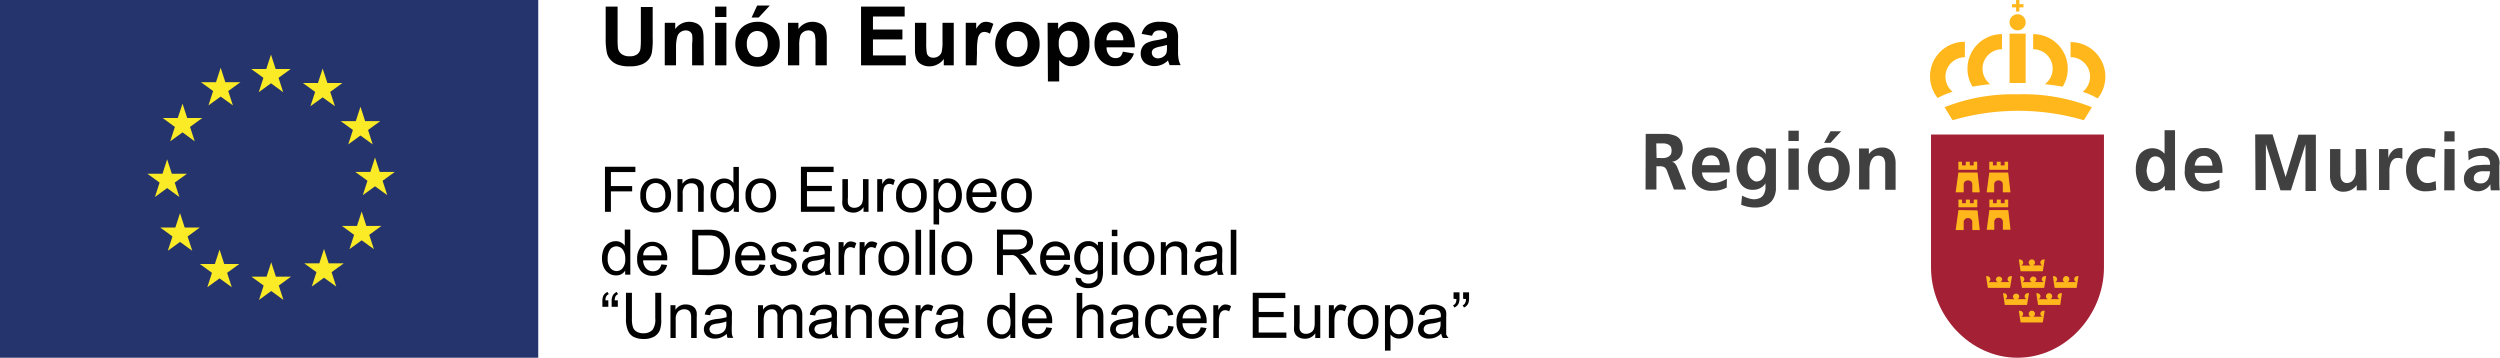 <svg id="Capa_1" data-name="Capa 1" xmlns="http://www.w3.org/2000/svg" viewBox="0 0 310.64 44.45"><defs><style>.cls-1{fill:#a32035;}.cls-2{fill:#ffb71b;}.cls-2,.cls-4{fill-rule:evenodd;}.cls-3{fill:#404040;}.cls-4,.cls-5{fill:#010101;}.cls-6{fill:#25346c;}.cls-7{fill:#fbea26;}</style></defs><path class="cls-1" d="M261.43,16.72V33.23c0,5.93-4.81,11.22-10.75,11.22s-10.74-5.29-10.74-11.22V16.72Z"/><path class="cls-2" d="M250.12,36.82a.4.4,0,0,1,.79,0,.37.37,0,0,1-.25.35h1.18a.37.37,0,0,1-.27-.36.4.4,0,0,1,.41-.38h.14l-.25,1.46h-2.76s-.22-1.45-.22-1.45H249a.38.38,0,0,1,.39.38.38.38,0,0,1-.27.36s1.22,0,1.22,0A.38.38,0,0,1,250.12,36.82Zm4.1,0a.39.39,0,0,1,.78,0,.37.37,0,0,1-.24.35h1.18a.38.38,0,0,1-.28-.36.41.41,0,0,1,.41-.38h.14L256,37.89h-2.76s-.22-1.45-.22-1.45h.14a.38.38,0,0,1,.12.74h1.21A.37.37,0,0,1,254.22,36.82Zm-2.14-4.2a.39.39,0,0,1,.78,0,.4.4,0,0,1-.24.36h1.18a.38.38,0,0,1-.28-.36.41.41,0,0,1,.42-.38h.13l-.24,1.47h-2.76s-.22-1.46-.22-1.46H251a.39.39,0,0,1,.39.38.37.37,0,0,1-.27.36h1.21A.4.4,0,0,1,252.08,32.62ZM248,34.7a.4.4,0,0,1,.79,0,.38.38,0,0,1-.25.35h1.18a.38.38,0,0,1-.27-.36.4.4,0,0,1,.41-.38H250l-.24,1.46H247s-.22-1.45-.22-1.45h.14a.39.39,0,0,1,.4.38.38.38,0,0,1-.28.36h1.22A.39.39,0,0,1,248,34.7Zm4.25,0a.4.4,0,0,1,.79,0,.38.38,0,0,1-.25.35h1.18a.39.39,0,0,1-.27-.36.4.4,0,0,1,.41-.38h.14L254,35.77h-2.76L251,34.32h.14a.39.39,0,0,1,.4.38.38.38,0,0,1-.28.36h1.22A.39.39,0,0,1,252.21,34.7Zm4.1,0a.39.39,0,1,1,.54.35H258a.38.38,0,0,1-.27-.36.4.4,0,0,1,.41-.38h.13l-.24,1.46H255.3s-.22-1.45-.22-1.45h.14a.39.39,0,0,1,.39.38.38.38,0,0,1-.27.36h1.21A.38.38,0,0,1,256.31,34.7ZM252.08,39a.39.39,0,1,1,.54.35h1.18a.38.38,0,0,1-.28-.36.41.41,0,0,1,.42-.38h.13l-.24,1.46h-2.76s-.22-1.45-.22-1.45H251a.39.39,0,0,1,.39.38.38.38,0,0,1-.27.36h1.21A.38.38,0,0,1,252.08,39Z"/><path class="cls-2" d="M243.34,21.44,243,23.9H244v-1a.5.5,0,0,1,.54-.48.49.49,0,0,1,.53.48v1H246l-.28-2.46Zm1.17-.34h-1.17v-1h.45v.45h.47v-.45h.5v.45h.48v-.45h.44v1Zm2.67.34-.33,2.46h.94v-1a.5.5,0,0,1,.54-.48.49.49,0,0,1,.53.48v1h.95l-.28-2.46Zm1.17-.34h-1.17v-1h.45v.45h.47v-.45h.5v.45h.48v-.45h.44v1Zm-5,5L243,28.59H244v-1a.5.5,0,0,1,.54-.49.5.5,0,0,1,.53.49v1H246l-.28-2.45Zm1.17-.35h-1.17v-.95h.45v.45h.47v-.45h.5v.45h.48v-.45h.44v.95Zm2.67.35-.33,2.45h.94v-1a.5.5,0,0,1,.54-.49.5.5,0,0,1,.53.49v1h.95l-.28-2.45Zm1.17-.35h-1.17v-.95h.45v.45h.47v-.45h.5v.45h.48v-.45h.44v.95Z"/><path class="cls-2" d="M250,.51h.51V0h.41V.51h.51V.92h-.51v.51h-.41V.92H250Zm.73,11.21a23.09,23.09,0,0,1,9.2,1.6l-1,1.62a29,29,0,0,0-16.31,0l-1-1.62A23.11,23.11,0,0,1,250.7,11.72Zm-9.95.47a4.29,4.29,0,0,1,3.37-7V7.11a2.42,2.42,0,0,0-1.53,4.29A10,10,0,0,0,240.75,12.19Zm13.31-1.73a2.41,2.41,0,0,0-1.46-4.34V4.24a4.29,4.29,0,0,1,4.3,4.3,4.23,4.23,0,0,1-.63,2.23C255.57,10.64,254.84,10.54,254.06,10.46Zm4.71.94a2.41,2.41,0,0,0-1.52-4.29V5.23a4.3,4.3,0,0,1,3.37,7A9.79,9.79,0,0,0,258.77,11.4ZM249.7,4.18h2v6.13l-1,0-1,0Zm-4.6,6.59a4.23,4.23,0,0,1-.63-2.23,4.29,4.29,0,0,1,4.29-4.3V6.12a2.41,2.41,0,0,0-1.45,4.34C246.53,10.54,245.79,10.64,245.1,10.77Zm4.6-8a1,1,0,1,1,1,1A1,1,0,0,1,249.7,2.81Z"/><path class="cls-3" d="M269,23.07h0a1.91,1.91,0,0,1-1.52.7,1.8,1.8,0,0,1-1.62-.83,3.61,3.61,0,0,1-.47-1.87,3.55,3.55,0,0,1,.47-1.87,2,2,0,0,1,3.1-.09h0V16.18h1.3v7.47H269Zm-2.27-2a2.56,2.56,0,0,0,.23,1.1,1.16,1.16,0,0,0,.33.4.81.81,0,0,0,.52.17.91.91,0,0,0,.56-.17,1.19,1.19,0,0,0,.34-.4,2,2,0,0,0,.19-.55,3.51,3.51,0,0,0,.05-.55,2.47,2.47,0,0,0-.26-1.1,1.54,1.54,0,0,0-.36-.4,1,1,0,0,0-.53-.14A.88.88,0,0,0,267,20a1.88,1.88,0,0,0-.16.54A2.18,2.18,0,0,0,266.75,21.07Z"/><path class="cls-3" d="M275.78,23.36a3.3,3.3,0,0,1-1.71.41,2.36,2.36,0,0,1-2.59-2.66,3.07,3.07,0,0,1,.58-1.92,2,2,0,0,1,1.72-.79,2,2,0,0,1,1.88.86,4.34,4.34,0,0,1,.49,2.23h-3.44a1.31,1.31,0,0,0,.43,1,1.4,1.4,0,0,0,1,.35,2.42,2.42,0,0,0,.89-.16,3.53,3.53,0,0,0,.76-.36Zm-.87-2.78a1.53,1.53,0,0,0-.26-.85,1,1,0,0,0-.79-.36,1.07,1.07,0,0,0-.82.34,1.54,1.54,0,0,0-.33.87Z"/><path class="cls-3" d="M280.22,16.7h2.16L284,22h0l1.6-5.27h2.16v7h-1.29V17.91h0l-1.81,5.74h-1.3l-1.81-5.74,0,0v5.71h-1.29Z"/><path class="cls-3" d="M294.06,23.65h-1.22V23h0a2,2,0,0,1-1.63.82,1.48,1.48,0,0,1-1.28-.58,2.39,2.39,0,0,1-.41-1.44V18.52h1.29v2.74a2,2,0,0,0,0,.23c0,.08,0,.16,0,.25a2,2,0,0,0,.09.49.81.81,0,0,0,.25.35.64.64,0,0,0,.47.16,1,1,0,0,0,.59-.19,1.16,1.16,0,0,0,.33-.43,1.59,1.59,0,0,0,.17-.55,3.5,3.5,0,0,0,0-.54V18.52h1.29Z"/><path class="cls-3" d="M295.61,18.52h1.15v1.16h0a1.69,1.69,0,0,1,.42-.82,1.18,1.18,0,0,1,.94-.46,1.72,1.72,0,0,1,.39,0v1.34a1.24,1.24,0,0,0-.58-.11.81.81,0,0,0-.59.22,1.36,1.36,0,0,0-.32.55,2.93,2.93,0,0,0-.12.68c0,.23,0,.45,0,.64v1.89h-1.29Z"/><path class="cls-3" d="M302.51,19.62a1.35,1.35,0,0,0-.37-.14,2.44,2.44,0,0,0-.51-.05,1.2,1.2,0,0,0-.95.44,1.82,1.82,0,0,0-.36,1.19,1.92,1.92,0,0,0,.34,1.18,1.14,1.14,0,0,0,1,.5,1.58,1.58,0,0,0,.56-.1,1.52,1.52,0,0,0,.43-.15l.06,1.11a2.59,2.59,0,0,1-.58.11,3.69,3.69,0,0,1-.71.06A2.21,2.21,0,0,1,299.6,23a2.89,2.89,0,0,1-.63-1.93,2.85,2.85,0,0,1,.63-1.9,2.16,2.16,0,0,1,1.77-.76,3.84,3.84,0,0,1,1.26.17Z"/><path class="cls-3" d="M303.74,16.31H305v1.27h-1.29Zm0,2.21H305v5.13h-1.29Z"/><path class="cls-3" d="M306.69,18.79a4.2,4.2,0,0,1,1.73-.39,1.87,1.87,0,0,1,2.14,2.16v.65q0,.75,0,1.29c0,.38,0,.76.05,1.15H309.5a6.42,6.42,0,0,1-.06-.77h0a1.6,1.6,0,0,1-.65.64,1.69,1.69,0,0,1-.89.25,2,2,0,0,1-1.19-.4,1.34,1.34,0,0,1-.55-1.13,1.6,1.6,0,0,1,.25-.93,1.45,1.45,0,0,1,.6-.53,2.6,2.6,0,0,1,.82-.25c.3,0,.58-.05.85-.05h.72a1.12,1.12,0,0,0-.28-.87,1.25,1.25,0,0,0-.85-.24,2.5,2.5,0,0,0-1.53.56Zm.7,3.38a.5.5,0,0,0,.24.46,1,1,0,0,0,.58.16,1,1,0,0,0,.9-.45,2,2,0,0,0,.28-1.06h-.79a.93.93,0,0,0-.23,0,1.79,1.79,0,0,0-.47.11.92.92,0,0,0-.36.28A.69.69,0,0,0,307.39,22.17Z"/><path class="cls-3" d="M204.49,16.63h2.57a3.62,3.62,0,0,1,1,.2,1.44,1.44,0,0,1,.75.56,2,2,0,0,1,.28,1.11,1.66,1.66,0,0,1-.37,1.07,1.51,1.51,0,0,1-1,.54v0a.64.64,0,0,1,.44.25,1.73,1.73,0,0,1,.27.47l1.08,2.72H208l-.81-2.17a1.18,1.18,0,0,0-.32-.56,1,1,0,0,0-.62-.16h-.43v2.89h-1.35Zm1.35,3h.44a3,3,0,0,0,.52,0,1.36,1.36,0,0,0,.46-.13.93.93,0,0,0,.34-.29,1.24,1.24,0,0,0,0-1,1,1,0,0,0-.34-.27,1.64,1.64,0,0,0-.46-.12h-1Z"/><path class="cls-3" d="M214.56,23.3a3.33,3.33,0,0,1-1.71.4,2.36,2.36,0,0,1-2.6-2.66,3.11,3.11,0,0,1,.58-1.92,2.09,2.09,0,0,1,1.73-.79,2.06,2.06,0,0,1,1.88.87,4.32,4.32,0,0,1,.48,2.23h-3.43a1.31,1.31,0,0,0,.43.95,1.43,1.43,0,0,0,1,.35,2.6,2.6,0,0,0,.89-.16,4.93,4.93,0,0,0,.77-.36Zm-.87-2.78a1.44,1.44,0,0,0-.27-.85.93.93,0,0,0-.78-.36,1.1,1.1,0,0,0-.83.34,1.41,1.41,0,0,0-.32.87Z"/><path class="cls-3" d="M220.67,18.45v4.63c0,.17,0,.34,0,.51a4,4,0,0,1-.09.5,2.34,2.34,0,0,1-.42.87,2.07,2.07,0,0,1-.8.59,3.19,3.19,0,0,1-1.29.24,4.55,4.55,0,0,1-1.72-.35l.11-1.13a4.88,4.88,0,0,0,.72.3,2.73,2.73,0,0,0,.72.15,1.84,1.84,0,0,0,.85-.19,1.18,1.18,0,0,0,.44-.48,1.8,1.8,0,0,0,.18-.65c0-.23,0-.46,0-.68h0a1.42,1.42,0,0,1-.57.57,1.77,1.77,0,0,1-1,.25,1.71,1.71,0,0,1-1.55-.79,3.14,3.14,0,0,1-.47-1.8,3.26,3.26,0,0,1,.5-1.8,1.8,1.8,0,0,1,1.6-.86,1.69,1.69,0,0,1,1.52.83h0v-.7Zm-2.43,4.1a1,1,0,0,0,.87-.48,2.12,2.12,0,0,0,.27-1.11,2.28,2.28,0,0,0-.26-1.13.93.93,0,0,0-.82-.47,1,1,0,0,0-.9.51,2.18,2.18,0,0,0-.26,1.12,2,2,0,0,0,.28,1,1.24,1.24,0,0,0,.35.37A.75.75,0,0,0,218.24,22.55Z"/><path class="cls-3" d="M222.22,16.24h1.29v1.28h-1.29Zm0,2.21h1.29v5.13h-1.29Z"/><path class="cls-3" d="M224.64,21.05a2.65,2.65,0,0,1,.75-2,2.58,2.58,0,0,1,1.84-.72,2.64,2.64,0,0,1,1.87.72,2.76,2.76,0,0,1,.74,2,2.69,2.69,0,0,1-.68,1.87,2.75,2.75,0,0,1-3.84,0A2.69,2.69,0,0,1,224.64,21.05Zm1.35-.16c0,.1,0,.2,0,.3a3.06,3.06,0,0,0,.05.32,2.08,2.08,0,0,0,.19.58,1.1,1.1,0,0,0,.39.41,1,1,0,0,0,.6.17,1.12,1.12,0,0,0,.62-.16,1.18,1.18,0,0,0,.39-.41,1.8,1.8,0,0,0,.19-.58,4.46,4.46,0,0,0,.05-.63,1.89,1.89,0,0,0-.3-1.07,1.12,1.12,0,0,0-.95-.46,1.09,1.09,0,0,0-.93.47A1.8,1.8,0,0,0,226,20.89Zm1.46-4.58h1.32l-1.32,1.44h-.79Z"/><path class="cls-3" d="M231,18.45h1.22v.7h0a2,2,0,0,1,1.64-.82,1.55,1.55,0,0,1,1.29.57,2.45,2.45,0,0,1,.39,1.44v3.24h-1.29V20.84c0-.17,0-.34,0-.51a1.19,1.19,0,0,0-.09-.47.67.67,0,0,0-.24-.37,1,1,0,0,0-1.05,0,1.35,1.35,0,0,0-.35.43,2.07,2.07,0,0,0-.17.55,2.89,2.89,0,0,0-.06.56v2.51H231Z"/><path class="cls-4" d="M75.26.82h1.48v4A9.5,9.5,0,0,0,76.79,6a1.15,1.15,0,0,0,.45.72,1.58,1.58,0,0,0,1,.27,1.48,1.48,0,0,0,.94-.25,1.06,1.06,0,0,0,.39-.63,8.94,8.94,0,0,0,.06-1.24v-4h1.47V4.65A9.81,9.81,0,0,1,81,6.51a1.93,1.93,0,0,1-.44.92,2.19,2.19,0,0,1-.86.59,3.63,3.63,0,0,1-1.4.22A4.08,4.08,0,0,1,76.67,8a2.32,2.32,0,0,1-.85-.62,1.92,1.92,0,0,1-.41-.82,8.45,8.45,0,0,1-.15-1.85Z"/><path class="cls-4" d="M87.44,8.12H86V5.42A4.19,4.19,0,0,0,86,4.31a.78.78,0,0,0-.29-.39.88.88,0,0,0-.49-.14,1.14,1.14,0,0,0-.65.2,1,1,0,0,0-.4.53A4.68,4.68,0,0,0,84,5.72v2.4h-1.4V2.83h1.3v.78a2.11,2.11,0,0,1,1.74-.9,2.15,2.15,0,0,1,.85.17,1.35,1.35,0,0,1,.57.42,1.46,1.46,0,0,1,.28.59,4.42,4.42,0,0,1,.08.94Z"/><path class="cls-4" d="M88.86,8.12V2.83h1.4V8.12Zm0-6V.82h1.4V2.11Z"/><path class="cls-4" d="M93.39,2.18,94.08.69h1.57L94.27,2.18ZM92.8,5.47a1.75,1.75,0,0,0,.38,1.21,1.21,1.21,0,0,0,1.83,0,1.76,1.76,0,0,0,.38-1.22A1.73,1.73,0,0,0,95,4.27a1.21,1.21,0,0,0-1.83,0A1.74,1.74,0,0,0,92.8,5.47ZM91.37,5.4a2.85,2.85,0,0,1,.34-1.35,2.4,2.4,0,0,1,1-1,3,3,0,0,1,1.41-.34,2.64,2.64,0,0,1,2,.78,2.71,2.71,0,0,1,.77,2,2.72,2.72,0,0,1-.78,2,2.62,2.62,0,0,1-2,.79,3.09,3.09,0,0,1-1.39-.33,2.27,2.27,0,0,1-1-1A3.23,3.23,0,0,1,91.37,5.4Z"/><path class="cls-4" d="M102.73,8.12h-1.4V5.42a4.19,4.19,0,0,0-.09-1.11.78.78,0,0,0-.29-.39.83.83,0,0,0-.48-.14,1.17,1.17,0,0,0-.66.2,1,1,0,0,0-.39.53,4.55,4.55,0,0,0-.11,1.21v2.4h-1.4V2.83h1.3v.78a2.11,2.11,0,0,1,1.74-.9,2.15,2.15,0,0,1,.85.17,1.39,1.39,0,0,1,.58.42,1.59,1.59,0,0,1,.27.59,3.84,3.84,0,0,1,.08.94Z"/><polygon class="cls-4" points="106.99 8.12 106.99 0.82 112.41 0.82 112.41 2.05 108.47 2.05 108.47 3.67 112.13 3.67 112.13 4.9 108.47 4.9 108.47 6.89 112.55 6.89 112.55 8.12 106.99 8.12"/><path class="cls-4" d="M117.27,8.12V7.33a2.06,2.06,0,0,1-.77.66,2,2,0,0,1-1,.25,1.89,1.89,0,0,1-1-.24,1.35,1.35,0,0,1-.62-.65,3.06,3.06,0,0,1-.19-1.17V2.83h1.4V5.26a6.85,6.85,0,0,0,.08,1.37.77.77,0,0,0,.28.4.94.94,0,0,0,.52.14,1.1,1.1,0,0,0,.64-.19,1,1,0,0,0,.39-.49,5.6,5.6,0,0,0,.11-1.43V2.83h1.4V8.12Z"/><path class="cls-4" d="M121.35,8.12H120V2.83h1.3v.75a2.5,2.5,0,0,1,.6-.7,1.14,1.14,0,0,1,.61-.17,1.81,1.81,0,0,1,.92.26L123,4.19a1.26,1.26,0,0,0-.66-.22.77.77,0,0,0-.5.16,1.16,1.16,0,0,0-.32.58,8.24,8.24,0,0,0-.12,1.78Z"/><path class="cls-4" d="M125.09,5.47a1.75,1.75,0,0,0,.38,1.21,1.18,1.18,0,0,0,.92.42,1.19,1.19,0,0,0,.92-.42,1.81,1.81,0,0,0,.37-1.22,1.78,1.78,0,0,0-.37-1.19,1.19,1.19,0,0,0-.92-.42,1.18,1.18,0,0,0-.92.42A1.74,1.74,0,0,0,125.09,5.47Zm-1.43-.07A2.85,2.85,0,0,1,124,4.05a2.46,2.46,0,0,1,1-1,3.06,3.06,0,0,1,1.41-.34,2.64,2.64,0,0,1,2,.78,2.71,2.71,0,0,1,.77,2,2.72,2.72,0,0,1-.78,2,2.59,2.59,0,0,1-2,.79A3.12,3.12,0,0,1,125,7.91a2.32,2.32,0,0,1-1-1A3.23,3.23,0,0,1,123.66,5.4Z"/><path class="cls-4" d="M131.56,5.38a2.06,2.06,0,0,0,.35,1.32,1.07,1.07,0,0,0,.86.43,1,1,0,0,0,.81-.39,2,2,0,0,0,.33-1.29,1.86,1.86,0,0,0-.34-1.23,1,1,0,0,0-.82-.4,1.07,1.07,0,0,0-.85.39A1.76,1.76,0,0,0,131.56,5.38Zm-1.39-2.55h1.31v.78a2,2,0,0,1,.69-.65,1.83,1.83,0,0,1,1-.25,2,2,0,0,1,1.56.72,2.91,2.91,0,0,1,.64,2,3,3,0,0,1-.64,2.07,2.07,2.07,0,0,1-1.57.73,1.74,1.74,0,0,1-.8-.18,2.63,2.63,0,0,1-.75-.59v2.66h-1.4Z"/><path class="cls-4" d="M139.58,5a1.29,1.29,0,0,0-.31-.92,1,1,0,0,0-.72-.32,1,1,0,0,0-.76.33,1.33,1.33,0,0,0-.3.91Zm-.07,1.42,1.39.23a2.3,2.3,0,0,1-.85,1.17,2.48,2.48,0,0,1-1.45.4,2.36,2.36,0,0,1-2-.9A3,3,0,0,1,136,5.51a2.89,2.89,0,0,1,.68-2,2.26,2.26,0,0,1,1.74-.75,2.33,2.33,0,0,1,1.86.78A3.43,3.43,0,0,1,141,5.88h-3.5a1.41,1.41,0,0,0,.34,1,1,1,0,0,0,.8.34.87.87,0,0,0,.56-.18A1.13,1.13,0,0,0,139.51,6.44Z"/><path class="cls-4" d="M145,5.58a8,8,0,0,1-.85.21,2.7,2.7,0,0,0-.76.25.58.58,0,0,0-.27.49.71.71,0,0,0,.21.51.79.79,0,0,0,.56.21,1.19,1.19,0,0,0,.72-.25.85.85,0,0,0,.34-.46,2.67,2.67,0,0,0,.05-.68Zm-1.87-1.14-1.27-.23a1.93,1.93,0,0,1,.74-1.13,2.65,2.65,0,0,1,1.55-.37,3.51,3.51,0,0,1,1.4.22,1.39,1.39,0,0,1,.64.57,2.9,2.9,0,0,1,.19,1.25l0,1.63a5.16,5.16,0,0,0,.07,1,2.89,2.89,0,0,0,.25.71h-1.38c0-.09-.08-.23-.14-.41a1.34,1.34,0,0,0-.05-.17,2.46,2.46,0,0,1-.76.52,2.2,2.2,0,0,1-.88.18,1.85,1.85,0,0,1-1.29-.44,1.49,1.49,0,0,1-.46-1.13,1.51,1.51,0,0,1,.21-.79,1.31,1.31,0,0,1,.6-.54A4.37,4.37,0,0,1,143.67,5,7.82,7.82,0,0,0,145,4.67V4.53a.68.68,0,0,0-.2-.57,1.14,1.14,0,0,0-.75-.18,1,1,0,0,0-.58.15A1.06,1.06,0,0,0,143.16,4.44Z"/><path class="cls-4" d="M76.77,37.32v.8H76v-.63a1.57,1.57,0,0,1,.13-.75,1,1,0,0,1,.5-.46l.17.27a.67.67,0,0,0-.31.26,1.29,1.29,0,0,0-.11.51Zm-1.18,0v.8h-.74v-.63a1.73,1.73,0,0,1,.12-.75,1.09,1.09,0,0,1,.51-.46l.17.27a.62.62,0,0,0-.31.26,1,1,0,0,0-.11.51Z"/><path class="cls-4" d="M81.42,36.38h.74v3.24A3.77,3.77,0,0,1,82,41a1.68,1.68,0,0,1-.69.81,2.51,2.51,0,0,1-1.31.31,2.74,2.74,0,0,1-1.29-.27A1.56,1.56,0,0,1,78,41a3.57,3.57,0,0,1-.22-1.4V36.38h.74v3.23a3.15,3.15,0,0,0,.14,1.08,1,1,0,0,0,.47.53,1.57,1.57,0,0,0,.81.19A1.52,1.52,0,0,0,81.07,41a2.15,2.15,0,0,0,.35-1.43Z"/><path class="cls-4" d="M83.31,42V37.92h.62v.58a1.45,1.45,0,0,1,1.29-.67,1.63,1.63,0,0,1,.67.13,1.16,1.16,0,0,1,.47.35,1.31,1.31,0,0,1,.21.51,4.48,4.48,0,0,1,0,.67V42h-.69V39.51a1.85,1.85,0,0,0-.08-.62.64.64,0,0,0-.29-.34.9.9,0,0,0-.48-.12,1.12,1.12,0,0,0-.76.28,1.36,1.36,0,0,0-.31,1V42Z"/><path class="cls-4" d="M90.25,39.94a4.53,4.53,0,0,1-1.12.26,3.36,3.36,0,0,0-.6.14.56.56,0,0,0-.27.23.59.59,0,0,0,.11.78.91.91,0,0,0,.61.19,1.39,1.39,0,0,0,.71-.18,1,1,0,0,0,.45-.47,1.6,1.6,0,0,0,.11-.69Zm.06,1.54a2.42,2.42,0,0,1-.74.46,2,2,0,0,1-.75.13,1.46,1.46,0,0,1-1-.32,1.17,1.17,0,0,1-.23-1.38,1.07,1.07,0,0,1,.36-.4,1.62,1.62,0,0,1,.5-.22,4.66,4.66,0,0,1,.61-.11,6,6,0,0,0,1.22-.23,1.74,1.74,0,0,0,0-.18.79.79,0,0,0-.2-.6,1.15,1.15,0,0,0-.78-.23,1.27,1.27,0,0,0-.72.17,1,1,0,0,0-.34.6l-.67-.09a1.67,1.67,0,0,1,.3-.7,1.3,1.3,0,0,1,.61-.4,2.57,2.57,0,0,1,.92-.15,2.41,2.41,0,0,1,.84.12,1.11,1.11,0,0,1,.48.31,1.21,1.21,0,0,1,.22.47,4.44,4.44,0,0,1,0,.63v.92a10,10,0,0,0,0,1.22,1.48,1.48,0,0,0,.18.48h-.72A1.47,1.47,0,0,1,90.31,41.48Z"/><path class="cls-4" d="M94.19,42V37.92h.62v.57a1.36,1.36,0,0,1,.5-.48,1.49,1.49,0,0,1,.73-.18,1.26,1.26,0,0,1,.73.19,1,1,0,0,1,.41.52,1.48,1.48,0,0,1,1.26-.71,1.22,1.22,0,0,1,.93.34,1.44,1.44,0,0,1,.32,1V42H99V39.42a2,2,0,0,0-.07-.59.62.62,0,0,0-.24-.29.72.72,0,0,0-.41-.11,1,1,0,0,0-.72.28,1.3,1.3,0,0,0-.28.91V42H96.6V39.34a1.08,1.08,0,0,0-.17-.68.61.61,0,0,0-.55-.23,1,1,0,0,0-.53.15A.81.81,0,0,0,95,39a2.61,2.61,0,0,0-.11.85V42Z"/><path class="cls-4" d="M103.3,39.94a4.53,4.53,0,0,1-1.12.26,3.36,3.36,0,0,0-.6.14.56.56,0,0,0-.27.23.51.51,0,0,0-.1.32.57.57,0,0,0,.21.46.91.91,0,0,0,.61.19,1.39,1.39,0,0,0,.71-.18,1,1,0,0,0,.45-.47,1.6,1.6,0,0,0,.11-.69Zm.06,1.54a2.42,2.42,0,0,1-.74.46,2,2,0,0,1-.75.13,1.46,1.46,0,0,1-1-.32,1.17,1.17,0,0,1-.23-1.38A1.07,1.07,0,0,1,101,40a1.62,1.62,0,0,1,.5-.22,4.66,4.66,0,0,1,.61-.11,6,6,0,0,0,1.22-.23,1.74,1.74,0,0,0,0-.18.79.79,0,0,0-.2-.6,1.15,1.15,0,0,0-.78-.23,1.27,1.27,0,0,0-.72.17,1,1,0,0,0-.34.6l-.67-.09a1.67,1.67,0,0,1,.3-.7,1.3,1.3,0,0,1,.61-.4,2.57,2.57,0,0,1,.92-.15,2.41,2.41,0,0,1,.84.12,1.11,1.11,0,0,1,.48.31,1.08,1.08,0,0,1,.22.47,4.44,4.44,0,0,1,0,.63v.92a10,10,0,0,0,0,1.22,1.48,1.48,0,0,0,.18.48h-.72A1.47,1.47,0,0,1,103.36,41.48Z"/><path class="cls-4" d="M105.07,42V37.92h.62v.58a1.43,1.43,0,0,1,1.29-.67,1.63,1.63,0,0,1,.67.13,1.06,1.06,0,0,1,.46.35,1.18,1.18,0,0,1,.22.51,4.48,4.48,0,0,1,0,.67V42h-.69V39.51a1.85,1.85,0,0,0-.08-.62.69.69,0,0,0-.29-.34.9.9,0,0,0-.48-.12,1.12,1.12,0,0,0-.76.28,1.36,1.36,0,0,0-.32,1V42Z"/><path class="cls-4" d="M109.94,39.56h2.27a1.4,1.4,0,0,0-.26-.77,1.07,1.07,0,0,0-.85-.39,1.09,1.09,0,0,0-.8.31A1.25,1.25,0,0,0,109.94,39.56Zm2.26,1.11.71.09a1.73,1.73,0,0,1-.62,1,1.86,1.86,0,0,1-1.16.34,1.88,1.88,0,0,1-1.42-.54,2.14,2.14,0,0,1-.52-1.54,2.23,2.23,0,0,1,.53-1.59,1.91,1.91,0,0,1,2.7,0,2.22,2.22,0,0,1,.51,1.56v.19h-3a1.55,1.55,0,0,0,.38,1,1.13,1.13,0,0,0,.85.36,1.09,1.09,0,0,0,.65-.2A1.3,1.3,0,0,0,112.2,40.67Z"/><path class="cls-4" d="M113.77,42V37.92h.62v.62a1.59,1.59,0,0,1,.43-.57.82.82,0,0,1,.45-.14,1.3,1.3,0,0,1,.7.22l-.23.64a1,1,0,0,0-.51-.15.65.65,0,0,0-.4.14.72.72,0,0,0-.26.37,2.65,2.65,0,0,0-.11.81V42Z"/><path class="cls-4" d="M119,39.94a4.53,4.53,0,0,1-1.12.26,3.36,3.36,0,0,0-.6.14.56.56,0,0,0-.27.23.59.59,0,0,0,.11.78.91.91,0,0,0,.61.19,1.39,1.39,0,0,0,.71-.18,1,1,0,0,0,.45-.47,1.6,1.6,0,0,0,.11-.69Zm.06,1.54a2.42,2.42,0,0,1-.74.46,2,2,0,0,1-.75.13,1.46,1.46,0,0,1-1-.32,1.17,1.17,0,0,1-.23-1.38,1.07,1.07,0,0,1,.36-.4,1.62,1.62,0,0,1,.5-.22,5,5,0,0,1,.61-.11,6,6,0,0,0,1.22-.23,1.74,1.74,0,0,0,0-.18.79.79,0,0,0-.2-.6,1.15,1.15,0,0,0-.78-.23,1.27,1.27,0,0,0-.72.17,1,1,0,0,0-.34.6l-.67-.09a1.67,1.67,0,0,1,.3-.7,1.3,1.3,0,0,1,.61-.4,2.57,2.57,0,0,1,.92-.15,2.41,2.41,0,0,1,.84.12,1.11,1.11,0,0,1,.48.31,1.21,1.21,0,0,1,.22.47,4.44,4.44,0,0,1,0,.63v.92a10,10,0,0,0,0,1.22,1.48,1.48,0,0,0,.18.48h-.72A1.47,1.47,0,0,1,119,41.48Z"/><path class="cls-4" d="M123.37,40a1.75,1.75,0,0,0,.33,1.16,1,1,0,0,0,.77.39,1,1,0,0,0,.77-.37,1.71,1.71,0,0,0,.32-1.13,1.87,1.87,0,0,0-.33-1.22,1,1,0,0,0-.79-.39.94.94,0,0,0-.76.37A1.84,1.84,0,0,0,123.37,40Zm2.17,2v-.51a1.25,1.25,0,0,1-1.13.6,1.71,1.71,0,0,1-.9-.26,1.79,1.79,0,0,1-.63-.75,2.73,2.73,0,0,1-.22-1.1,3,3,0,0,1,.2-1.11,1.58,1.58,0,0,1,1.52-1A1.28,1.28,0,0,1,125,38a1.31,1.31,0,0,1,.47.4v-2h.68V42Z"/><path class="cls-4" d="M127.78,39.56h2.27a1.4,1.4,0,0,0-.26-.77,1.06,1.06,0,0,0-.85-.39,1.1,1.1,0,0,0-.8.31A1.35,1.35,0,0,0,127.78,39.56ZM130,40.67l.72.09a1.74,1.74,0,0,1-.63,1,2.13,2.13,0,0,1-2.57-.2A2.14,2.14,0,0,1,127,40a2.22,2.22,0,0,1,.52-1.59,1.91,1.91,0,0,1,2.7,0,2.18,2.18,0,0,1,.52,1.56,1.49,1.49,0,0,1,0,.19h-3a1.55,1.55,0,0,0,.37,1,1.13,1.13,0,0,0,.85.36,1.07,1.07,0,0,0,.65-.2A1.24,1.24,0,0,0,130,40.67Z"/><path class="cls-4" d="M133.79,42v-5.6h.69v2a1.55,1.55,0,0,1,1.22-.56,1.61,1.61,0,0,1,.78.18,1.08,1.08,0,0,1,.48.49,2.37,2.37,0,0,1,.14.91V42h-.69V39.41a1.05,1.05,0,0,0-.22-.75.82.82,0,0,0-.63-.24,1.18,1.18,0,0,0-.58.16.88.88,0,0,0-.38.43,1.89,1.89,0,0,0-.12.75V42Z"/><path class="cls-4" d="M140.74,39.94a4.64,4.64,0,0,1-1.12.26,3,3,0,0,0-.6.14.63.63,0,0,0-.28.23.57.57,0,0,0-.09.32.6.6,0,0,0,.2.46.94.94,0,0,0,.62.19,1.35,1.35,0,0,0,.7-.18,1,1,0,0,0,.46-.47,1.77,1.77,0,0,0,.11-.69Zm.06,1.54a2.54,2.54,0,0,1-.74.46,2.13,2.13,0,0,1-.76.13,1.48,1.48,0,0,1-1-.32,1.14,1.14,0,0,1-.22-1.38,1.14,1.14,0,0,1,.35-.4,1.73,1.73,0,0,1,.5-.22,5.42,5.42,0,0,1,.61-.11,6,6,0,0,0,1.23-.23v-.18a.79.79,0,0,0-.19-.6,1.2,1.2,0,0,0-.79-.23,1.22,1.22,0,0,0-.71.17,1,1,0,0,0-.34.6l-.68-.09a1.56,1.56,0,0,1,.31-.7,1.27,1.27,0,0,1,.6-.4,2.61,2.61,0,0,1,.92-.15,2.51,2.51,0,0,1,.85.12,1.17,1.17,0,0,1,.48.31,1.07,1.07,0,0,1,.21.47,4.05,4.05,0,0,1,0,.63v.92a10,10,0,0,0,0,1.22,1.72,1.72,0,0,0,.17.48h-.72A1.47,1.47,0,0,1,140.8,41.48Z"/><path class="cls-4" d="M145.15,40.49l.68.09a1.8,1.8,0,0,1-.57,1.1,1.68,1.68,0,0,1-1.12.39,1.73,1.73,0,0,1-1.34-.54,2.2,2.2,0,0,1-.51-1.56,2.74,2.74,0,0,1,.22-1.15,1.5,1.5,0,0,1,.66-.74,1.92,1.92,0,0,1,1-.25,1.64,1.64,0,0,1,1.08.34,1.51,1.51,0,0,1,.54.94l-.67.11a1,1,0,0,0-.34-.62.84.84,0,0,0-.58-.2,1.07,1.07,0,0,0-.85.37A1.81,1.81,0,0,0,143,40a1.84,1.84,0,0,0,.31,1.19,1,1,0,0,0,.82.37,1,1,0,0,0,.68-.25A1.26,1.26,0,0,0,145.15,40.49Z"/><path class="cls-4" d="M146.94,39.56h2.26a1.33,1.33,0,0,0-.26-.77,1.06,1.06,0,0,0-.85-.39,1.1,1.1,0,0,0-.8.31A1.29,1.29,0,0,0,146.94,39.56Zm2.26,1.11.71.09a1.74,1.74,0,0,1-.63,1,2.13,2.13,0,0,1-2.57-.2,2.14,2.14,0,0,1-.52-1.54,2.22,2.22,0,0,1,.52-1.59,1.8,1.8,0,0,1,1.37-.57,1.75,1.75,0,0,1,1.33.55,2.18,2.18,0,0,1,.52,1.56v.19h-3a1.5,1.5,0,0,0,.38,1,1.11,1.11,0,0,0,.85.36,1.06,1.06,0,0,0,.64-.2A1.31,1.31,0,0,0,149.2,40.67Z"/><path class="cls-4" d="M150.76,42V37.92h.62v.62a1.72,1.72,0,0,1,.44-.57.77.77,0,0,1,.44-.14,1.34,1.34,0,0,1,.71.22l-.24.64a1,1,0,0,0-.5-.15.68.68,0,0,0-.41.14.7.7,0,0,0-.25.37,2.64,2.64,0,0,0-.12.81V42Z"/><polygon class="cls-4" points="155.66 41.98 155.66 36.38 159.71 36.38 159.71 37.04 156.4 37.04 156.4 38.76 159.5 38.76 159.5 39.41 156.4 39.41 156.4 41.32 159.84 41.32 159.84 41.98 155.66 41.98"/><path class="cls-4" d="M163.43,42v-.59a1.48,1.48,0,0,1-1.28.68,1.72,1.72,0,0,1-.68-.13,1.22,1.22,0,0,1-.46-.35,1.31,1.31,0,0,1-.21-.51,3.39,3.39,0,0,1,0-.64V37.92h.69v2.25a4,4,0,0,0,0,.73.73.73,0,0,0,.27.43.89.89,0,0,0,.52.15,1.08,1.08,0,0,0,.58-.16.86.86,0,0,0,.39-.43,2.29,2.29,0,0,0,.11-.79V37.92h.69V42Z"/><path class="cls-4" d="M165.12,42V37.92h.62v.62a1.59,1.59,0,0,1,.44-.57.77.77,0,0,1,.44-.14,1.34,1.34,0,0,1,.71.22l-.24.64a1,1,0,0,0-.51-.15.65.65,0,0,0-.4.14.72.72,0,0,0-.26.37,3,3,0,0,0-.11.81V42Z"/><path class="cls-4" d="M168.19,40a1.72,1.72,0,0,0,.34,1.17,1.12,1.12,0,0,0,1.7,0,1.76,1.76,0,0,0,.35-1.19,1.67,1.67,0,0,0-.35-1.14,1.09,1.09,0,0,0-.85-.39,1.07,1.07,0,0,0-.85.39A1.68,1.68,0,0,0,168.19,40Zm-.71,0a2.09,2.09,0,0,1,.63-1.67,1.88,1.88,0,0,1,1.27-.45,1.8,1.8,0,0,1,1.37.55,2,2,0,0,1,.53,1.51,2.8,2.8,0,0,1-.23,1.24,1.72,1.72,0,0,1-.69.7,2,2,0,0,1-1,.24,1.84,1.84,0,0,1-1.38-.54A2.2,2.2,0,0,1,167.48,40Z"/><path class="cls-4" d="M172.71,40a1.77,1.77,0,0,0,.32,1.16,1,1,0,0,0,1.55,0,2.32,2.32,0,0,0,0-2.37,1,1,0,0,0-.76-.38,1,1,0,0,0-.78.41A1.82,1.82,0,0,0,172.71,40Zm-.62,3.57V37.92h.63v.53a1.36,1.36,0,0,1,.5-.46,1.28,1.28,0,0,1,.67-.16,1.58,1.58,0,0,1,.92.27,1.6,1.6,0,0,1,.6.75,2.68,2.68,0,0,1,.2,1.07,2.75,2.75,0,0,1-.22,1.13,1.73,1.73,0,0,1-.65.76,1.62,1.62,0,0,1-.9.26,1.34,1.34,0,0,1-.61-.14,1.28,1.28,0,0,1-.45-.37v2Z"/><path class="cls-4" d="M179,39.94a4.63,4.63,0,0,1-1.13.26,3.36,3.36,0,0,0-.6.14.56.56,0,0,0-.27.23.59.59,0,0,0,.11.78.91.91,0,0,0,.61.19,1.39,1.39,0,0,0,.71-.18,1,1,0,0,0,.45-.47,1.58,1.58,0,0,0,.12-.69Zm.05,1.54a2.5,2.5,0,0,1-.73.46,2.13,2.13,0,0,1-.76.13,1.46,1.46,0,0,1-1-.32,1.09,1.09,0,0,1-.36-.84,1.2,1.2,0,0,1,.13-.54,1.16,1.16,0,0,1,.36-.4,1.62,1.62,0,0,1,.5-.22,5,5,0,0,1,.61-.11,6.29,6.29,0,0,0,1.23-.23v-.18a.83.83,0,0,0-.19-.6,1.2,1.2,0,0,0-.79-.23,1.27,1.27,0,0,0-.72.17,1.07,1.07,0,0,0-.34.6l-.67-.09a1.67,1.67,0,0,1,.3-.7,1.3,1.3,0,0,1,.61-.4,2.57,2.57,0,0,1,.92-.15A2.41,2.41,0,0,1,179,38a1.11,1.11,0,0,1,.48.31,1.08,1.08,0,0,1,.22.47,4.44,4.44,0,0,1,0,.63v.92c0,.64,0,1,0,1.22A1.48,1.48,0,0,0,180,42h-.72A1.47,1.47,0,0,1,179.09,41.48Z"/><path class="cls-4" d="M181.8,37.12v-.8h.74V37a1.68,1.68,0,0,1-.12.74,1.06,1.06,0,0,1-.51.47l-.17-.28a.52.52,0,0,0,.3-.26,1.11,1.11,0,0,0,.12-.5Zm-1.19,0v-.8h.74V37a1.68,1.68,0,0,1-.12.74,1.06,1.06,0,0,1-.51.47l-.17-.28a.57.57,0,0,0,.31-.26,1,1,0,0,0,.11-.5Z"/><path class="cls-4" d="M75.51,32.13a1.73,1.73,0,0,0,.32,1.16,1,1,0,0,0,.78.39.94.94,0,0,0,.76-.37,1.66,1.66,0,0,0,.32-1.13A1.87,1.87,0,0,0,77.37,31a1,1,0,0,0-.79-.39,1,1,0,0,0-.77.38A1.88,1.88,0,0,0,75.51,32.13Zm2.17,2v-.51a1.27,1.27,0,0,1-1.13.6,1.58,1.58,0,0,1-.9-.26,1.79,1.79,0,0,1-.63-.75,2.57,2.57,0,0,1-.22-1.1A2.92,2.92,0,0,1,75,31a1.63,1.63,0,0,1,.61-.77,1.66,1.66,0,0,1,.9-.26,1.29,1.29,0,0,1,.66.16,1.27,1.27,0,0,1,.46.4v-2h.69v5.6Z"/><path class="cls-4" d="M79.92,31.73h2.27a1.4,1.4,0,0,0-.26-.77,1.07,1.07,0,0,0-.85-.39,1.09,1.09,0,0,0-.8.31A1.25,1.25,0,0,0,79.92,31.73Zm2.26,1.12.71.08a1.73,1.73,0,0,1-.62,1,1.86,1.86,0,0,1-1.16.34,1.88,1.88,0,0,1-1.42-.54,2.14,2.14,0,0,1-.52-1.54,2.23,2.23,0,0,1,.53-1.59,1.91,1.91,0,0,1,2.7,0,2.24,2.24,0,0,1,.51,1.56v.19h-3a1.55,1.55,0,0,0,.38,1,1.13,1.13,0,0,0,.85.36,1.09,1.09,0,0,0,.65-.2A1.32,1.32,0,0,0,82.18,32.85Z"/><path class="cls-4" d="M86.76,33.49H88a2.88,2.88,0,0,0,.87-.1,1.39,1.39,0,0,0,.51-.29,1.87,1.87,0,0,0,.41-.71,3.43,3.43,0,0,0,.15-1.08A2.6,2.6,0,0,0,89.6,30a1.51,1.51,0,0,0-.7-.64,3.13,3.13,0,0,0-1-.11H86.76Zm-.74.66v-5.6H88a4.35,4.35,0,0,1,1,.08,1.91,1.91,0,0,1,.82.4,2.36,2.36,0,0,1,.66,1,3.67,3.67,0,0,1,.22,1.33,3.87,3.87,0,0,1-.15,1.13,3,3,0,0,1-.38.82,2.46,2.46,0,0,1-.51.51,2.41,2.41,0,0,1-.67.28,4,4,0,0,1-.9.09Z"/><path class="cls-4" d="M92.1,31.73h2.27a1.4,1.4,0,0,0-.26-.77,1.06,1.06,0,0,0-.85-.39,1.09,1.09,0,0,0-.8.31A1.35,1.35,0,0,0,92.1,31.73Zm2.26,1.12.71.08a1.73,1.73,0,0,1-.62,1,1.86,1.86,0,0,1-1.16.34,1.88,1.88,0,0,1-1.42-.54,2.19,2.19,0,0,1-.52-1.54,2.23,2.23,0,0,1,.53-1.59,1.91,1.91,0,0,1,2.7,0,2.24,2.24,0,0,1,.52,1.56s0,.11,0,.19h-3a1.61,1.61,0,0,0,.38,1,1.13,1.13,0,0,0,.85.36,1.09,1.09,0,0,0,.65-.2A1.25,1.25,0,0,0,94.36,32.85Z"/><path class="cls-4" d="M95.66,32.94l.68-.11a1,1,0,0,0,.32.63,1.1,1.1,0,0,0,.73.22,1.16,1.16,0,0,0,.71-.19.59.59,0,0,0,.23-.46.4.4,0,0,0-.21-.36,2.56,2.56,0,0,0-.7-.24,5.49,5.49,0,0,1-1-.33,1,1,0,0,1-.44-.38,1.09,1.09,0,0,1,0-1,1.16,1.16,0,0,1,.34-.39,1.51,1.51,0,0,1,.44-.2,2.21,2.21,0,0,1,.59-.08,2.38,2.38,0,0,1,.84.14,1.14,1.14,0,0,1,.53.37,1.39,1.39,0,0,1,.24.63l-.67.09a.73.73,0,0,0-.27-.49,1,1,0,0,0-.62-.17,1.2,1.2,0,0,0-.68.15.48.48,0,0,0-.2.37.36.36,0,0,0,.09.24.54.54,0,0,0,.26.19l.61.17a9.34,9.34,0,0,1,1,.32A1,1,0,0,1,99,33a1.11,1.11,0,0,1-.2.65,1.25,1.25,0,0,1-.58.47,2.08,2.08,0,0,1-.85.16,2,2,0,0,1-1.21-.32A1.55,1.55,0,0,1,95.66,32.94Z"/><path class="cls-4" d="M102.44,32.11a4.94,4.94,0,0,1-1.12.27,2.78,2.78,0,0,0-.6.13.56.56,0,0,0-.27.23.51.51,0,0,0-.1.32.57.57,0,0,0,.21.46.91.91,0,0,0,.61.19,1.39,1.39,0,0,0,.71-.18,1,1,0,0,0,.45-.47,1.6,1.6,0,0,0,.11-.69Zm.06,1.54a2.42,2.42,0,0,1-.74.46,2,2,0,0,1-.75.13,1.46,1.46,0,0,1-1-.32,1.17,1.17,0,0,1-.23-1.38,1.16,1.16,0,0,1,.36-.4,1.62,1.62,0,0,1,.5-.22,4.66,4.66,0,0,1,.61-.11,6,6,0,0,0,1.22-.23,1.74,1.74,0,0,0,0-.18.79.79,0,0,0-.2-.6,1.15,1.15,0,0,0-.78-.23,1.27,1.27,0,0,0-.72.17,1,1,0,0,0-.34.6l-.67-.09a1.57,1.57,0,0,1,.3-.69,1.25,1.25,0,0,1,.61-.41,2.57,2.57,0,0,1,.92-.15,2.41,2.41,0,0,1,.84.12,1.11,1.11,0,0,1,.48.31,1.28,1.28,0,0,1,.22.47,4.44,4.44,0,0,1,0,.63v.92a10,10,0,0,0,0,1.22,1.4,1.4,0,0,0,.18.48h-.72A1.47,1.47,0,0,1,102.5,33.65Z"/><path class="cls-4" d="M104.2,34.15V30.09h.62v.62a1.72,1.72,0,0,1,.43-.57.82.82,0,0,1,.45-.14,1.37,1.37,0,0,1,.7.22l-.23.64a1,1,0,0,0-.51-.15.65.65,0,0,0-.4.14.72.72,0,0,0-.26.37,3,3,0,0,0-.11.81v2.12Z"/><path class="cls-4" d="M106.81,34.15V30.09h.62v.62a1.59,1.59,0,0,1,.43-.57.79.79,0,0,1,.44-.14,1.4,1.4,0,0,1,.71.22l-.24.64a.94.94,0,0,0-.5-.15.7.7,0,0,0-.41.14.76.76,0,0,0-.25.37,2.64,2.64,0,0,0-.12.81v2.12Z"/><path class="cls-4" d="M109.87,32.12a1.77,1.77,0,0,0,.34,1.17,1.13,1.13,0,0,0,1.71,0,1.76,1.76,0,0,0,.34-1.19,1.67,1.67,0,0,0-.34-1.14,1.13,1.13,0,0,0-1.71,0A1.73,1.73,0,0,0,109.87,32.12Zm-.71,0a2.09,2.09,0,0,1,.63-1.67,1.91,1.91,0,0,1,1.28-.45,1.82,1.82,0,0,1,1.37.55,2.11,2.11,0,0,1,.53,1.52,2.63,2.63,0,0,1-.24,1.23,1.64,1.64,0,0,1-.68.7,2.06,2.06,0,0,1-1,.24,1.84,1.84,0,0,1-1.38-.54A2.2,2.2,0,0,1,109.16,32.12Z"/><rect class="cls-5" x="113.76" y="28.55" width="0.69" height="5.6"/><rect class="cls-5" x="115.5" y="28.55" width="0.69" height="5.6"/><path class="cls-4" d="M117.7,32.12a1.72,1.72,0,0,0,.35,1.17,1.12,1.12,0,0,0,1.7,0,1.76,1.76,0,0,0,.34-1.19,1.67,1.67,0,0,0-.34-1.14,1.09,1.09,0,0,0-.85-.39,1.07,1.07,0,0,0-.85.39A1.68,1.68,0,0,0,117.7,32.12Zm-.7,0a2.12,2.12,0,0,1,.62-1.67A1.91,1.91,0,0,1,118.9,30a1.8,1.8,0,0,1,1.37.55,2.11,2.11,0,0,1,.53,1.52,2.63,2.63,0,0,1-.24,1.23,1.64,1.64,0,0,1-.68.7,2,2,0,0,1-1,.24,1.84,1.84,0,0,1-1.38-.54A2.2,2.2,0,0,1,117,32.12Z"/><path class="cls-4" d="M124.62,31h1.6a2.37,2.37,0,0,0,.79-.1.88.88,0,0,0,.59-.84.85.85,0,0,0-.29-.66,1.36,1.36,0,0,0-.91-.25h-1.78Zm-.74,3.13v-5.6h2.49a3.33,3.33,0,0,1,1.14.15,1.32,1.32,0,0,1,.62.53,1.67,1.67,0,0,1,.23.85,1.41,1.41,0,0,1-.38,1,1.91,1.91,0,0,1-1.2.52,2.09,2.09,0,0,1,.45.28,4,4,0,0,1,.62.75l1,1.52h-.93L127.15,33q-.33-.51-.54-.78a1.83,1.83,0,0,0-.38-.37,1.21,1.21,0,0,0-.33-.15,2.12,2.12,0,0,0-.42,0h-.86v2.49Z"/><path class="cls-4" d="M130,31.73h2.26A1.33,1.33,0,0,0,132,31a1.06,1.06,0,0,0-.85-.39,1.1,1.1,0,0,0-.8.31A1.29,1.29,0,0,0,130,31.73Zm2.26,1.12.71.08a1.74,1.74,0,0,1-.63,1,2.13,2.13,0,0,1-2.57-.2,2.14,2.14,0,0,1-.52-1.54,2.22,2.22,0,0,1,.52-1.59A1.8,1.8,0,0,1,131.1,30a1.75,1.75,0,0,1,1.33.55,2.2,2.2,0,0,1,.52,1.56,1.42,1.42,0,0,1,0,.19h-3a1.5,1.5,0,0,0,.38,1,1.11,1.11,0,0,0,.85.36,1.06,1.06,0,0,0,.64-.2A1.33,1.33,0,0,0,132.22,32.85Z"/><path class="cls-4" d="M134.23,32.05a1.8,1.8,0,0,0,.32,1.17,1.06,1.06,0,0,0,1.59,0,1.68,1.68,0,0,0,.32-1.15,1.66,1.66,0,0,0-.33-1.12,1,1,0,0,0-1.58,0A1.64,1.64,0,0,0,134.23,32.05Zm-.57,2.44.67.1a.64.64,0,0,0,.24.45,1.12,1.12,0,0,0,.7.19A1.2,1.2,0,0,0,136,35a1,1,0,0,0,.36-.54,5.08,5.08,0,0,0,0-.88,1.42,1.42,0,0,1-1.13.53,1.52,1.52,0,0,1-1.29-.6,2.31,2.31,0,0,1-.46-1.45,2.69,2.69,0,0,1,.21-1.07,1.7,1.7,0,0,1,.6-.76,1.68,1.68,0,0,1,.95-.27,1.48,1.48,0,0,1,1.18.58v-.49h.63V33.6a3.29,3.29,0,0,1-.19,1.34,1.38,1.38,0,0,1-.61.63,2.15,2.15,0,0,1-1,.23,1.91,1.91,0,0,1-1.17-.33A1.1,1.1,0,0,1,133.66,34.49Z"/><path class="cls-4" d="M138.15,34.15V30.09h.69v4.06Zm0-4.81v-.79h.69v.79Z"/><path class="cls-4" d="M140.34,32.12a1.72,1.72,0,0,0,.34,1.17,1.12,1.12,0,0,0,1.7,0,1.76,1.76,0,0,0,.34-1.19,1.67,1.67,0,0,0-.34-1.14,1.09,1.09,0,0,0-.85-.39,1.07,1.07,0,0,0-.85.39A1.68,1.68,0,0,0,140.34,32.12Zm-.71,0a2.12,2.12,0,0,1,.62-1.67,1.91,1.91,0,0,1,1.28-.45,1.8,1.8,0,0,1,1.37.55,2.11,2.11,0,0,1,.53,1.52,2.63,2.63,0,0,1-.24,1.23,1.64,1.64,0,0,1-.68.7,2,2,0,0,1-1,.24,1.84,1.84,0,0,1-1.38-.54A2.2,2.2,0,0,1,139.63,32.12Z"/><path class="cls-4" d="M144.24,34.15V30.09h.62v.58a1.44,1.44,0,0,1,1.29-.67,1.82,1.82,0,0,1,.67.13,1.16,1.16,0,0,1,.47.35,1.31,1.31,0,0,1,.21.51,4.48,4.48,0,0,1,0,.67v2.49h-.69V31.68a1.85,1.85,0,0,0-.08-.62.68.68,0,0,0-.29-.34.9.9,0,0,0-.48-.12,1.12,1.12,0,0,0-.76.28,1.37,1.37,0,0,0-.31,1.05v2.22Z"/><path class="cls-4" d="M151.18,32.11a4.94,4.94,0,0,1-1.12.27,2.78,2.78,0,0,0-.6.13.56.56,0,0,0-.27.23.59.59,0,0,0,.11.78.91.91,0,0,0,.61.19,1.39,1.39,0,0,0,.71-.18,1,1,0,0,0,.45-.47,1.6,1.6,0,0,0,.11-.69Zm.06,1.54a2.42,2.42,0,0,1-.74.46,2,2,0,0,1-.75.13,1.46,1.46,0,0,1-1-.32,1.17,1.17,0,0,1-.23-1.38,1.16,1.16,0,0,1,.36-.4,1.62,1.62,0,0,1,.5-.22,5,5,0,0,1,.61-.11,6,6,0,0,0,1.22-.23,1.74,1.74,0,0,0,0-.18.79.79,0,0,0-.2-.6,1.15,1.15,0,0,0-.78-.23,1.27,1.27,0,0,0-.72.17,1.11,1.11,0,0,0-.34.6l-.67-.09a1.57,1.57,0,0,1,.3-.69,1.25,1.25,0,0,1,.61-.41,2.57,2.57,0,0,1,.92-.15,2.41,2.41,0,0,1,.84.12,1.11,1.11,0,0,1,.48.31,1.28,1.28,0,0,1,.22.47,4.44,4.44,0,0,1,0,.63v.92a10,10,0,0,0,0,1.22,1.4,1.4,0,0,0,.18.48h-.72A1.47,1.47,0,0,1,151.24,33.65Z"/><rect class="cls-5" x="152.93" y="28.55" width="0.69" height="5.6"/><polygon class="cls-4" points="75.17 26.32 75.17 20.72 78.95 20.72 78.95 21.38 75.91 21.38 75.91 23.12 78.55 23.12 78.55 23.78 75.91 23.78 75.91 26.32 75.17 26.32"/><path class="cls-4" d="M80.28,24.29a1.72,1.72,0,0,0,.34,1.17,1.13,1.13,0,0,0,1.71,0,1.76,1.76,0,0,0,.34-1.19,1.72,1.72,0,0,0-.34-1.14,1.13,1.13,0,0,0-1.71,0A1.68,1.68,0,0,0,80.28,24.29Zm-.71,0a2.09,2.09,0,0,1,.63-1.67,2,2,0,0,1,2.65.1,2.11,2.11,0,0,1,.53,1.52,2.63,2.63,0,0,1-.24,1.23,1.7,1.7,0,0,1-.68.7,2.06,2.06,0,0,1-1,.24,1.84,1.84,0,0,1-1.38-.54A2.2,2.2,0,0,1,79.57,24.29Z"/><path class="cls-4" d="M84.18,26.32V22.26h.62v.58a1.46,1.46,0,0,1,1.3-.67,1.67,1.67,0,0,1,.67.14,1,1,0,0,1,.46.34,1.31,1.31,0,0,1,.21.51,3.49,3.49,0,0,1,0,.67v2.49h-.69V23.85a1.62,1.62,0,0,0-.08-.62.66.66,0,0,0-.28-.34,1,1,0,0,0-.48-.12,1.1,1.1,0,0,0-.76.28,1.38,1.38,0,0,0-.32,1.06v2.21Z"/><path class="cls-4" d="M89,24.3a1.73,1.73,0,0,0,.33,1.16,1,1,0,0,0,1.54,0,1.71,1.71,0,0,0,.31-1.13,1.87,1.87,0,0,0-.32-1.22,1,1,0,0,0-1.56,0A1.88,1.88,0,0,0,89,24.3Zm2.17,2v-.51a1.27,1.27,0,0,1-1.13.61,1.59,1.59,0,0,1-.9-.27,1.79,1.79,0,0,1-.63-.75,2.57,2.57,0,0,1-.22-1.1,3,3,0,0,1,.2-1.1,1.61,1.61,0,0,1,1.52-1,1.28,1.28,0,0,1,.65.16,1.31,1.31,0,0,1,.47.4v-2h.68v5.6Z"/><path class="cls-4" d="M93.34,24.29a1.77,1.77,0,0,0,.34,1.17,1.11,1.11,0,0,0,.86.39,1.09,1.09,0,0,0,.85-.39,1.76,1.76,0,0,0,.34-1.19,1.67,1.67,0,0,0-.34-1.14,1.09,1.09,0,0,0-.85-.39,1.11,1.11,0,0,0-.86.39A1.73,1.73,0,0,0,93.34,24.29Zm-.7,0a2.08,2.08,0,0,1,.62-1.67,1.91,1.91,0,0,1,1.28-.45,1.85,1.85,0,0,1,1.37.55,2.11,2.11,0,0,1,.53,1.52,2.63,2.63,0,0,1-.24,1.23,1.64,1.64,0,0,1-.68.7,2.06,2.06,0,0,1-1,.24,1.84,1.84,0,0,1-1.38-.54A2.2,2.2,0,0,1,92.64,24.29Z"/><polygon class="cls-4" points="99.52 26.32 99.52 20.72 103.58 20.72 103.58 21.38 100.27 21.38 100.27 23.1 103.36 23.1 103.36 23.75 100.27 23.75 100.27 25.66 103.7 25.66 103.7 26.32 99.52 26.32"/><path class="cls-4" d="M107.3,26.32v-.59a1.47,1.47,0,0,1-1.29.69,1.71,1.71,0,0,1-.67-.14,1.12,1.12,0,0,1-.46-.35,1.31,1.31,0,0,1-.21-.51,3.32,3.32,0,0,1,0-.64V22.26h.69v2.25a3.9,3.9,0,0,0,0,.73.7.7,0,0,0,.27.43.89.89,0,0,0,.52.15,1.17,1.17,0,0,0,.58-.15,1,1,0,0,0,.39-.44,2.25,2.25,0,0,0,.11-.79V22.26h.69v4.06Z"/><path class="cls-4" d="M109,26.32V22.26h.62v.62a1.72,1.72,0,0,1,.43-.57.82.82,0,0,1,.45-.14,1.37,1.37,0,0,1,.7.22L111,23a1,1,0,0,0-.51-.15.65.65,0,0,0-.4.14.72.72,0,0,0-.26.37,3,3,0,0,0-.11.81v2.12Z"/><path class="cls-4" d="M112.06,24.29a1.78,1.78,0,0,0,.33,1.17,1.11,1.11,0,0,0,.86.39,1.07,1.07,0,0,0,.85-.39,1.76,1.76,0,0,0,.34-1.19,1.67,1.67,0,0,0-.34-1.14,1.09,1.09,0,0,0-.85-.39,1.11,1.11,0,0,0-.86.39A1.73,1.73,0,0,0,112.06,24.29Zm-.71,0a2.12,2.12,0,0,1,.62-1.67,1.91,1.91,0,0,1,1.28-.45,1.84,1.84,0,0,1,1.37.55,2.11,2.11,0,0,1,.53,1.52,2.63,2.63,0,0,1-.24,1.23,1.64,1.64,0,0,1-.68.7,2,2,0,0,1-1,.24,1.84,1.84,0,0,1-1.38-.54A2.2,2.2,0,0,1,111.35,24.29Z"/><path class="cls-4" d="M116.58,24.32a1.75,1.75,0,0,0,.32,1.15,1,1,0,0,0,.77.38,1,1,0,0,0,.78-.39,1.83,1.83,0,0,0,.33-1.2,1.78,1.78,0,0,0-.32-1.16,1,1,0,0,0-.76-.39,1,1,0,0,0-.78.41A1.83,1.83,0,0,0,116.58,24.32ZM116,27.88V22.26h.62v.53a1.47,1.47,0,0,1,.51-.46,1.28,1.28,0,0,1,.67-.16,1.61,1.61,0,0,1,.92.27,1.64,1.64,0,0,1,.6.76,2.82,2.82,0,0,1,.2,1.06,2.75,2.75,0,0,1-.22,1.13,1.73,1.73,0,0,1-.65.76,1.65,1.65,0,0,1-.9.26,1.29,1.29,0,0,1-.62-.14,1.34,1.34,0,0,1-.44-.37v2Z"/><path class="cls-4" d="M120.83,23.9h2.27a1.36,1.36,0,0,0-.26-.76,1,1,0,0,0-.85-.4,1.09,1.09,0,0,0-.8.31A1.3,1.3,0,0,0,120.83,23.9ZM123.09,25l.71.08a1.73,1.73,0,0,1-.62,1,1.86,1.86,0,0,1-1.16.35,1.89,1.89,0,0,1-1.42-.55,2.19,2.19,0,0,1-.52-1.54,2.24,2.24,0,0,1,.53-1.59,1.78,1.78,0,0,1,1.37-.57,1.74,1.74,0,0,1,1.33.56,2.22,2.22,0,0,1,.52,1.56s0,.1,0,.18h-3a1.58,1.58,0,0,0,.38,1,1.13,1.13,0,0,0,.85.36,1.09,1.09,0,0,0,.65-.2A1.25,1.25,0,0,0,123.09,25Z"/><path class="cls-4" d="M125.12,24.29a1.72,1.72,0,0,0,.34,1.17,1.07,1.07,0,0,0,.85.39,1.09,1.09,0,0,0,.86-.39,1.82,1.82,0,0,0,.34-1.19,1.67,1.67,0,0,0-.35-1.14,1.12,1.12,0,0,0-1.7,0A1.68,1.68,0,0,0,125.12,24.29Zm-.71,0a2.09,2.09,0,0,1,.63-1.67,1.88,1.88,0,0,1,1.27-.45,1.84,1.84,0,0,1,1.37.55,2.07,2.07,0,0,1,.53,1.52,2.64,2.64,0,0,1-.23,1.23,1.72,1.72,0,0,1-.69.7,2,2,0,0,1-1,.24,1.87,1.87,0,0,1-1.38-.54A2.2,2.2,0,0,1,124.41,24.29Z"/><rect class="cls-6" width="66.88" height="44.45"/><polygon class="cls-7" points="35.19 11.46 33.67 10.35 32.15 11.46 32.73 9.67 31.21 8.57 33.09 8.57 33.67 6.78 34.25 8.57 36.13 8.57 34.61 9.67 35.19 11.46"/><polygon class="cls-7" points="41.62 13.2 40.09 12.1 38.57 13.2 39.16 11.42 37.63 10.31 39.51 10.31 40.09 8.52 40.68 10.31 42.55 10.31 41.03 11.42 41.62 13.2"/><polygon class="cls-7" points="46.31 17.94 44.79 16.84 43.27 17.94 43.85 16.15 42.33 15.05 44.21 15.05 44.79 13.26 45.37 15.05 47.25 15.05 45.73 16.15 46.31 17.94"/><polygon class="cls-7" points="48.12 24.25 46.6 23.15 45.08 24.25 45.66 22.46 44.14 21.36 46.02 21.36 46.6 19.57 47.18 21.36 49.06 21.36 47.54 22.46 48.12 24.25"/><polygon class="cls-7" points="46.46 30.96 44.94 29.86 43.42 30.96 44 29.18 42.48 28.07 44.36 28.07 44.94 26.28 45.52 28.07 47.4 28.07 45.88 29.18 46.46 30.96"/><polygon class="cls-7" points="41.78 35.61 40.26 34.51 38.74 35.61 39.32 33.82 37.8 32.72 39.68 32.72 40.26 30.93 40.84 32.72 42.72 32.72 41.2 33.82 41.78 35.61"/><polygon class="cls-7" points="35.22 37.27 33.7 36.16 32.18 37.27 32.76 35.48 31.24 34.38 33.12 34.38 33.7 32.59 34.28 34.38 36.16 34.38 34.64 35.48 35.22 37.27"/><polygon class="cls-7" points="28.8 35.69 27.28 34.59 25.76 35.69 26.34 33.9 24.82 32.8 26.7 32.8 27.28 31.01 27.86 32.8 29.74 32.8 28.22 33.9 28.8 35.69"/><polygon class="cls-7" points="23.89 31.16 22.37 30.06 20.85 31.16 21.43 29.38 19.91 28.27 21.79 28.27 22.37 26.48 22.95 28.27 24.83 28.27 23.31 29.38 23.89 31.16"/><polygon class="cls-7" points="22.29 24.48 20.77 23.37 19.25 24.48 19.83 22.69 18.31 21.59 20.19 21.59 20.77 19.8 21.35 21.59 23.23 21.59 21.71 22.69 22.29 24.48"/><polygon class="cls-7" points="24.2 17.56 22.68 16.45 21.15 17.56 21.73 15.77 20.21 14.66 22.09 14.66 22.68 12.88 23.26 14.66 25.14 14.66 23.61 15.77 24.2 17.56"/><polygon class="cls-7" points="28.94 13.1 27.42 12 25.9 13.1 26.48 11.31 24.96 10.21 26.84 10.21 27.42 8.42 28 10.21 29.88 10.21 28.36 11.31 28.94 13.1"/></svg>